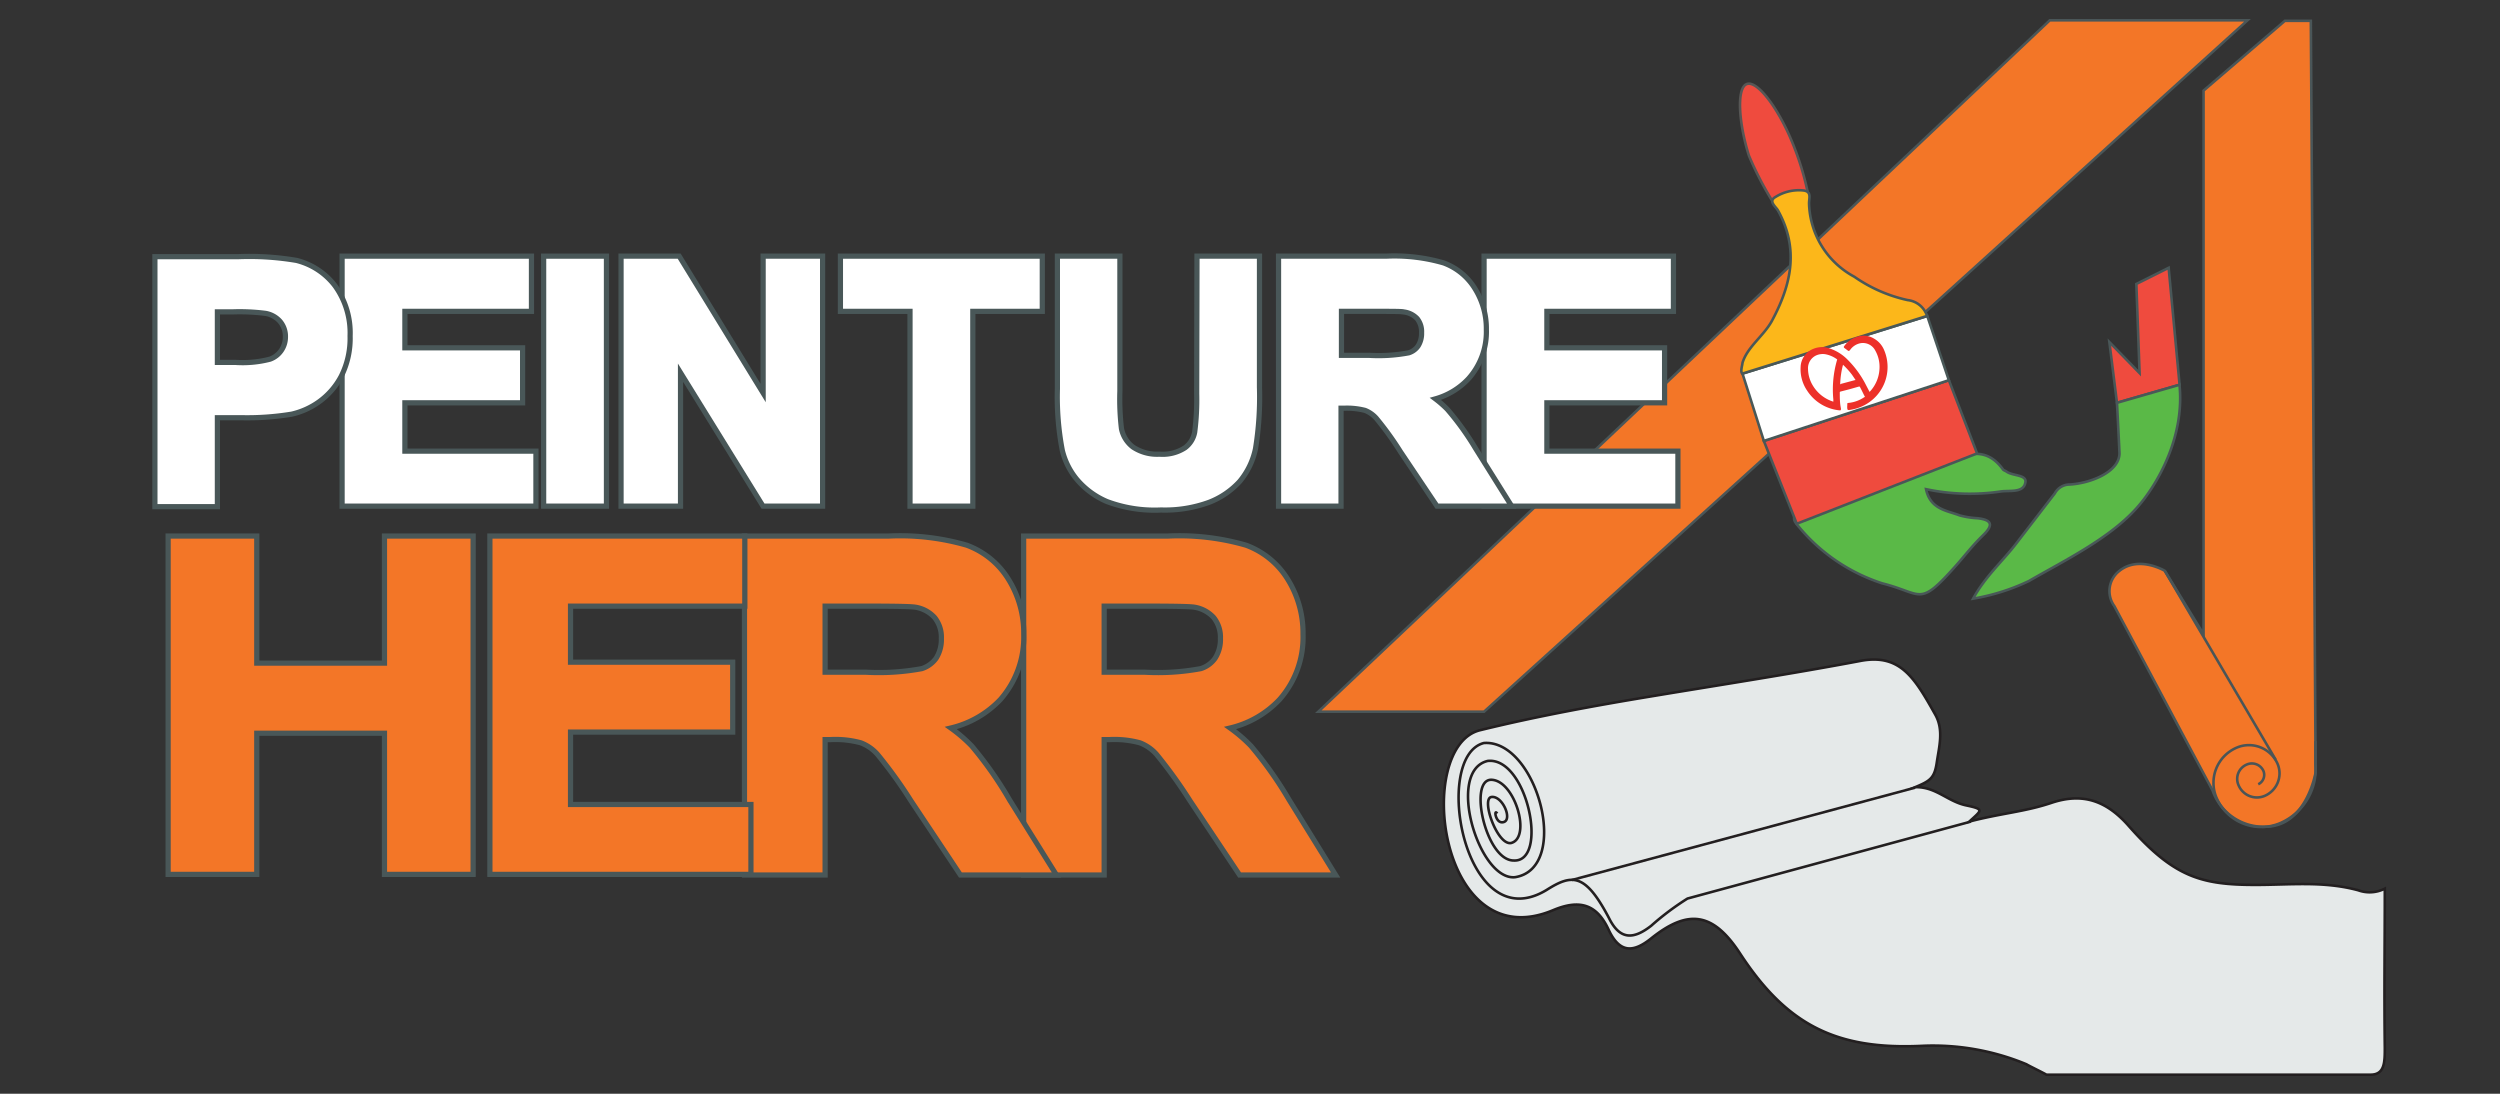 <svg xmlns="http://www.w3.org/2000/svg" viewBox="0 0 240 105"><rect x="0" y="0" width="240" height="105" fill="#333333" stroke="none"/><defs><style>.cls-1,.cls-3{fill:#f37627;}.cls-1{stroke:#4a5658;}.cls-1,.cls-11,.cls-12,.cls-2,.cls-3,.cls-4,.cls-5,.cls-6,.cls-7,.cls-8,.cls-9{stroke-miterlimit:10;}.cls-1,.cls-11,.cls-12,.cls-4,.cls-5,.cls-6,.cls-7,.cls-8,.cls-9{stroke-width:0.25px;}.cls-2,.cls-6{fill:#fff;}.cls-2,.cls-3,.cls-4{stroke:#495758;}.cls-2,.cls-3{stroke-width:0.5px;}.cls-4,.cls-7{fill:#ef4b3e;}.cls-5{fill:#5ab947;}.cls-5,.cls-6,.cls-8{stroke:#495858;}.cls-7{stroke:#575756;}.cls-8{fill:#fcb71a;}.cls-12,.cls-9{fill:none;}.cls-9{stroke:#4a5557;}.cls-10{fill:#ed3029;}.cls-11{fill:#e5e9e9;}.cls-11,.cls-12{stroke:#231f20;}</style></defs><title>logo</title><g id="Calque_3" data-name="Calque 3"><polygon class="cls-1" points="126.56 68.32 142.47 68.32 215.76 1.95 196.78 1.95 126.56 68.32"/><polygon class="cls-2" points="38.87 38.67 50.17 38.67 50.17 33.39 38.87 33.39 38.87 29.89 51.02 29.89 51.02 24.59 32.84 24.59 32.84 48.59 51.45 48.59 51.45 43.31 38.87 43.31 38.87 38.67"/><rect class="cls-2" x="52.19" y="24.59" width="6.03" height="24"/><polygon class="cls-2" points="73.26 37.73 65.2 24.59 59.62 24.59 59.62 48.59 65.33 48.59 65.33 35.78 73.25 48.59 78.97 48.59 78.97 24.59 73.26 24.59 73.26 37.73"/><polygon class="cls-2" points="80.68 29.89 87.36 29.89 87.36 48.59 93.39 48.59 93.39 29.89 100.06 29.89 100.06 24.59 80.68 24.59 80.68 29.89"/><path class="cls-2" d="M114.88,37.79a24.28,24.28,0,0,1-.19,3.7,2.4,2.4,0,0,1-.92,1.49,3.94,3.94,0,0,1-2.45.62,4.2,4.2,0,0,1-2.55-.68,2.93,2.93,0,0,1-1.11-1.77,24.14,24.14,0,0,1-.15-3.62V24.59h-6V37.34a27.29,27.29,0,0,0,.47,5.89A6.92,6.92,0,0,0,103.36,46a7.77,7.77,0,0,0,2.91,2.15,13,13,0,0,0,5.19.81,12.34,12.34,0,0,0,4.62-.74,7.74,7.74,0,0,0,2.93-2,7.19,7.19,0,0,0,1.52-3.15,30.82,30.82,0,0,0,.38-5.89V24.59h-6Z"/><polygon class="cls-2" points="148.5 43.31 148.5 38.67 159.8 38.67 159.8 33.39 148.5 33.39 148.5 29.89 160.65 29.89 160.65 24.59 142.47 24.59 142.47 48.59 161.08 48.59 161.08 43.31 148.5 43.31"/><path class="cls-2" d="M28.47,25a27,27,0,0,0-5.6-.36h-8v24h6V40.1h2.22A26.31,26.31,0,0,0,28,39.76a7.28,7.28,0,0,0,2.62-1.18,7.05,7.05,0,0,0,2.15-2.48,8.1,8.1,0,0,0,.84-3.84,7.74,7.74,0,0,0-1.46-4.84A6.69,6.69,0,0,0,28.47,25Zm-7.6,4.94h1.45a19.77,19.77,0,0,1,3.14.14,2.39,2.39,0,0,1,1.41.76,2.22,2.22,0,0,1,.53,1.53A2.27,2.27,0,0,1,27,33.65a2.21,2.21,0,0,1-1.08.83,10.44,10.44,0,0,1-3.32.31H20.87Z"/><path class="cls-2" d="M138.94,39.29a10.38,10.38,0,0,0-1.14-1A6.89,6.89,0,0,0,141,36.33a6.74,6.74,0,0,0,1.69-4.68,7.25,7.25,0,0,0-1.1-3.95,5.93,5.93,0,0,0-3-2.46,16.92,16.92,0,0,0-5.51-.65H122.74v24h6v-9.4H129a7,7,0,0,1,2.05.21,2.84,2.84,0,0,1,1.07.75,29.88,29.88,0,0,1,2.32,3.21l3.51,5.23h7.17l-3.46-5.53A26.56,26.56,0,0,0,138.94,39.29Zm-10.16-9.4h2.8c2.25,0,3,0,3.2.06a2.11,2.11,0,0,1,1.27.64,2,2,0,0,1,.42,1.35,2.24,2.24,0,0,1-.33,1.27,1.7,1.7,0,0,1-.9.66,15.58,15.58,0,0,1-3.84.24h-2.62Z"/><polygon class="cls-3" points="36.91 63.66 24.65 63.66 24.65 51.46 16.14 51.46 16.14 83.94 24.65 83.94 24.65 70.39 36.91 70.39 36.91 83.94 45.42 83.94 45.42 51.46 36.91 51.46 36.91 63.66"/><path class="cls-3" d="M123.74,76.76a36.71,36.71,0,0,0-3.65-5.15,14.54,14.54,0,0,0-2-1.72,9.54,9.54,0,0,0,4.75-2.74,9,9,0,0,0,2.25-6.26,9.76,9.76,0,0,0-1.47-5.28,7.89,7.89,0,0,0-4-3.27,23,23,0,0,0-7.48-.88H98.27V84H106V71h.53a9.34,9.34,0,0,1,2.9.31,4.05,4.05,0,0,1,1.59,1.1,45.89,45.89,0,0,1,3.22,4.46L119,84h9.22ZM106,58.19h4.14c3.11,0,4.15.05,4.45.09a3.18,3.18,0,0,1,1.92,1,3,3,0,0,1,.65,2,3.29,3.29,0,0,1-.51,1.91,2.63,2.63,0,0,1-1.38,1,22.47,22.47,0,0,1-5.38.34H106Z"/><path class="cls-3" d="M93.28,71.61h0a14.54,14.54,0,0,0-2-1.72,9.61,9.61,0,0,0,4.76-2.74,9.06,9.06,0,0,0,2.24-6.26,9.76,9.76,0,0,0-1.47-5.28,7.89,7.89,0,0,0-4-3.27,23,23,0,0,0-7.48-.88H71.47V84h7.74V71h.53a9.29,9.29,0,0,1,2.9.31,4.05,4.05,0,0,1,1.59,1.1,44.16,44.16,0,0,1,3.22,4.46L92.2,84h9.22l-4.49-7.19A35.89,35.89,0,0,0,93.28,71.61ZM79.21,58.19h4.14c3.11,0,4.15.05,4.45.09a3.16,3.16,0,0,1,1.92,1,3,3,0,0,1,.65,2,3.36,3.36,0,0,1-.5,1.91,2.71,2.71,0,0,1-1.38,1,22.67,22.67,0,0,1-5.39.34H79.21Z"/><polygon class="cls-3" points="54.77 70.28 70.34 70.28 70.34 63.57 54.77 63.57 54.77 58.19 71.5 58.19 71.5 51.46 47.03 51.46 47.03 83.94 72.09 83.94 72.09 77.23 54.77 77.23 54.77 70.28"/><path class="cls-1" d="M219.35,2l-7.81,6.7V60.88l-3.72-6.08s-2.48-1.49-4.35,0a2.45,2.45,0,0,0-.49,3.39l9.43,17.7a5.18,5.18,0,0,0,5.21,3.47c3.82-.12,4.68-5.22,4.68-5.22L221.84,2Z"/><polygon class="cls-4" points="203.23 38.67 209.24 36.94 208.19 25.71 205.09 27.26 205.4 35.82 202.5 32.84 203.23 38.67"/><path class="cls-5" d="M180.69,56a17.36,17.36,0,0,1-8.2-5.67c-.94-1.14.95-1.33,1.67-1.59,4.23-1.51,8.54-2.84,12.73-4.46,2.08-.81,3.86-1.34,5.4.79.07.09.22.12.33.2.59.44,2,.28,1.81,1.07-.19,1-1.51.72-2.35.84a20.25,20.25,0,0,1-7.18-.22c.4,1.93,2,2.05,3.23,2.52a8,8,0,0,0,1.72.27c1.34.16,1.57.62.53,1.63s-1.72,1.92-2.58,2.89C184.16,58.36,184.66,57,180.69,56Z"/><path class="cls-5" d="M205.57,48.24c-2.59,3.25-7.27,5.5-10.8,7.54a20.16,20.16,0,0,1-5.35,1.69c1.13-2.08,2.84-3.61,4.09-5.23S196,49,197.26,47.37a1.62,1.62,0,0,1,1.29-.85c1.92-.06,4.91-1.13,4.92-3,0-.16-.23-4.69-.24-4.85l6-1.73C209.72,41.68,207.38,46,205.57,48.24Z"/><polygon class="cls-4" points="169.33 42.33 187.09 36.5 189.8 43.53 172.49 50.28 169.33 42.33"/><polygon class="cls-6" points="167.28 35.87 185.02 30.34 187.09 36.5 169.33 42.33 167.28 35.87"/><path class="cls-7" d="M172,13.53a27.39,27.39,0,0,1,1.6,5.21l-3,1.28a32.82,32.82,0,0,1-2.7-5.07c-1-3.18-1.21-6.57-.18-6.89S170.72,10.45,172,13.53Z"/><path class="cls-8" d="M167.28,34.83c.47-1.53,2-2.55,2.81-4,1.88-3.49,2.64-6.93.6-10.62-.2-.37-1-.9-.21-1.32a4.21,4.21,0,0,1,2.69-.6c.78.12.48.76.5,1.28a8.24,8.24,0,0,0,4.35,7,14.24,14.24,0,0,0,5.12,2.24A2.21,2.21,0,0,1,185,30.33l-17.74,5.54C167.05,35.66,167.27,35.07,167.28,34.83Z"/><path class="cls-9" d="M222.28,71.15c0,.77,0,1.53,0,2.22A5.63,5.63,0,0,1,218.94,79a4.67,4.67,0,0,1-6.13-2.36,3.67,3.67,0,0,1,1.9-4.86,3,3,0,0,1,3.92,1.51,2.35,2.35,0,0,1-1.21,3.11,1.91,1.91,0,0,1-2.51-1,1.49,1.49,0,0,1,.77-2,1.22,1.22,0,0,1,1.61.61,1,1,0,0,1-.5,1.28"/><line class="cls-9" x1="207.82" y1="54.8" x2="218.47" y2="72.94"/><path class="cls-10" d="M177.54,37.37l-.85.22a.09.09,0,0,0-.07.1c0,.51,0,1,.11,1.52,0,.16,0,.2-.17.18a4.18,4.18,0,0,1-3.07-1.88,3.64,3.64,0,0,1-.63-2.27,1.94,1.94,0,0,1,1.24-1.76,2.19,2.19,0,0,1,1.63,0,4.3,4.3,0,0,1,1.59,1,9.57,9.57,0,0,1,1.7,2.26l.43.83s0,.09.08,0a3.44,3.44,0,0,0,.9-2.16,3.16,3.16,0,0,0-.4-1.75,1.34,1.34,0,0,0-1.38-.72,1.59,1.59,0,0,0-1,.6l-.09.12c-.05,0-.1.07-.16,0l-.36-.27a.11.11,0,0,1,0-.16,2.36,2.36,0,0,1,1.28-.91,1.89,1.89,0,0,1,1.54.16,2.26,2.26,0,0,1,1,1.09,4.14,4.14,0,0,1-2,5.39,4.29,4.29,0,0,1-1.35.4c-.12,0-.15,0-.17-.14s0-.26,0-.39,0-.14.12-.15a3.29,3.29,0,0,0,1.51-.55c.06,0,.08-.07,0-.15-.13-.27-.26-.54-.4-.8,0-.07-.07-.08-.15-.06ZM176,38.56c0-.08,0-.15,0-.21a10.2,10.2,0,0,1,.35-3.77.07.07,0,0,0,0-.09,2.76,2.76,0,0,0-1-.46,1.55,1.55,0,0,0-.95.07,1.35,1.35,0,0,0-.83,1.33,3.17,3.17,0,0,0,.51,1.66A3.51,3.51,0,0,0,176,38.56Zm.93-3.54v0a8.09,8.09,0,0,0-.27,1.83c0,.07,0,.06.08,0l1.34-.36c.07,0,.06,0,0-.09l-.27-.4A7.53,7.53,0,0,0,176.91,35Z"/><path class="cls-11" d="M228.94,85.31c0,5.89-.07,9.38,0,15.27,0,1.38,0,2.6-1.38,2.59H196.45c-.16-.12-1.84-.93-1.91-1a23.35,23.35,0,0,0-10-1.77c-8.25.4-13-2-17.47-8.83-2.6-4-5-4.33-8.55-1.49-1.68,1.35-3,1.47-4.07-.78-1.14-2.5-2.8-3-5.36-1.92-11,4.6-13.35-15.73-7-17.28,5.51-1.35,11-2.35,16.5-3.26,6.56-1.09,13.51-2.16,20-3.39,3.86-.73,5.22,1.64,7.21,5.18.81,1.47.35,3.06.13,4.57s-.64,1.77-2.08,2.37c2-.06,3.1,1.37,4.91,1.75s1.45.47.3,1.55c3.05-.8,5.31-.93,7.89-1.8,3-1,5.28-.21,7.44,2.26,4.34,4.92,7,5.62,12.15,5.62,3.37,0,6.55-.38,9.86.52A3.2,3.2,0,0,0,228.94,85.31Z"/><line class="cls-12" x1="183.86" y1="75.61" x2="150.9" y2="84.48"/><path class="cls-12" d="M189.21,78.87,162,86.26a26,26,0,0,0-3.48,2.61c-1.68,1.31-3,1.42-4.07-.76-2.28-4.32-3.54-4.22-6-2.66-7.91,4.76-11-12.84-6-14.12,5.09-.38,8.44,12,3,12.88-3.49.37-6.67-10.21-2.63-11.16,3.79-.42,5.89,9.72,2.5,9.56-2.71,0-4.39-7.84-2.13-7.75s3.84,5.58,1.87,6.07c-1.33.24-2.92-4.3-1.87-4.42s2,2.12,1.19,2.4-1-1.35-.65-.81"/></g></svg>
